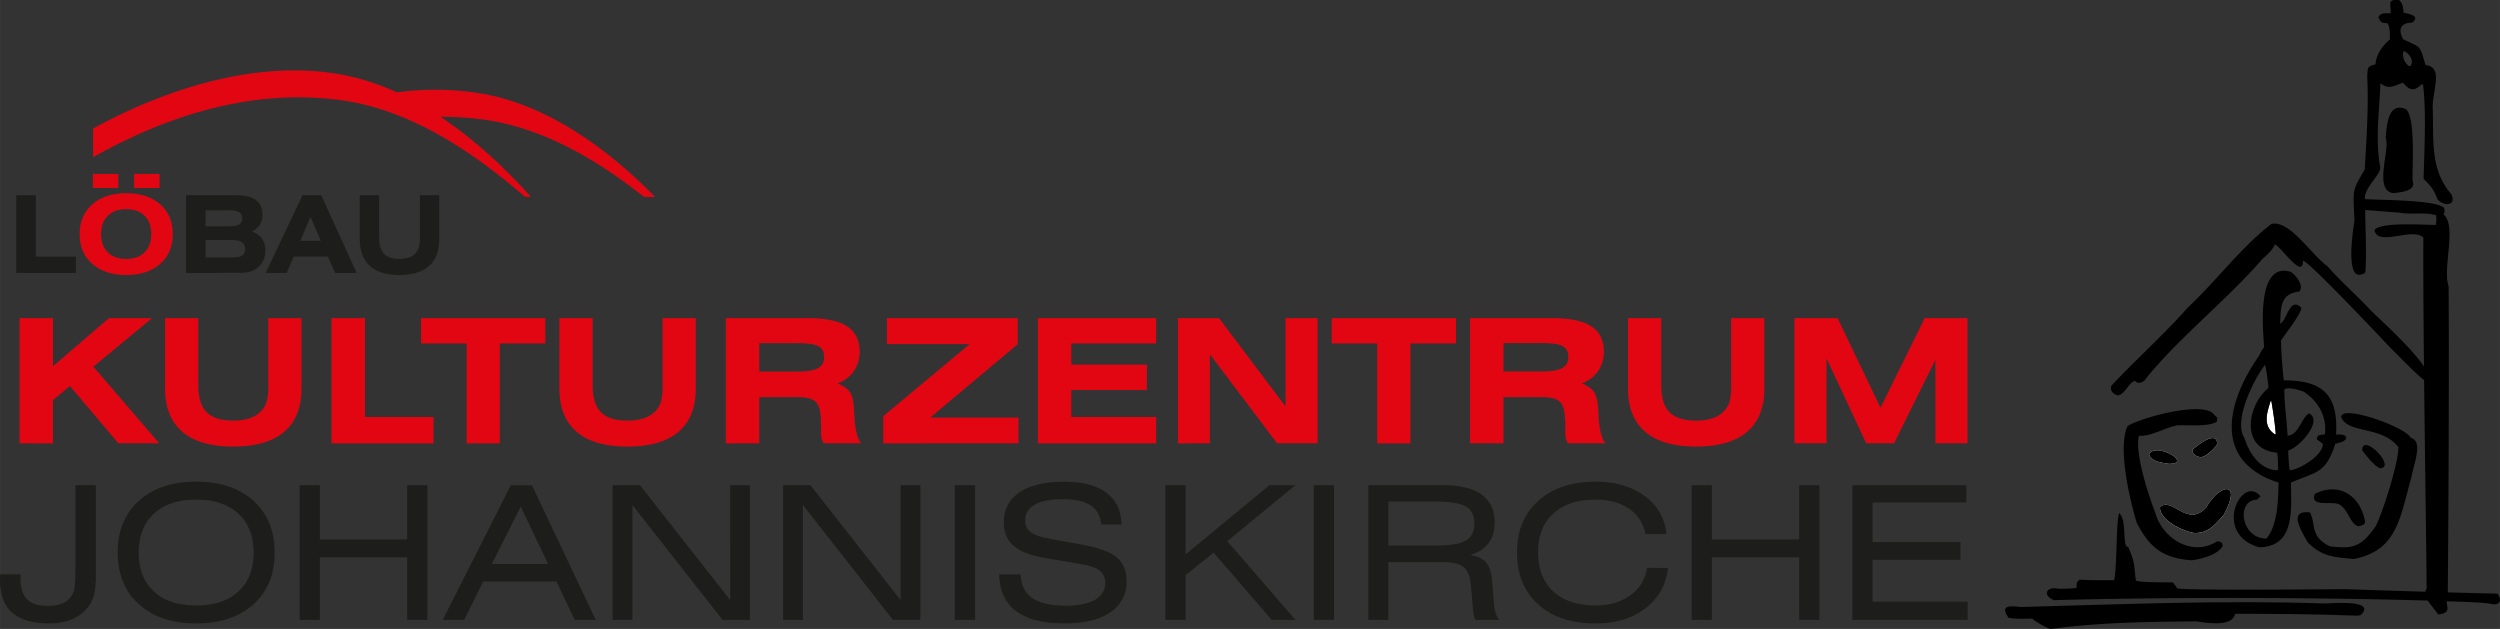 <svg id="Ebene_1" data-name="Ebene 1" xmlns="http://www.w3.org/2000/svg" width="467.61mm" height="117.64mm" viewBox="0 0 1325.5 333.47"><rect x="0" y="0" width="1325.5" height="333.47" fill="#333333" stroke="none"/><defs><style>.cls-1{fill:#e20613;}.cls-1,.cls-2{fill-rule:evenodd;}.cls-2{fill:#1d1d1b;}.cls-3{fill:none;}.cls-4{fill:#fff;}</style></defs><path class="cls-1" d="M951.4,236.37V170h22.87l22.8,47.53,23.4-47.53h22.69v66.37h-17v-44.3l-21.93,44.3H989.47l-21.06-45.05v45.05ZM880.78,170v35.67q0,9.79,4.4,14.23t14.09,4.44a27,27,0,0,0,9-1.36,14.47,14.47,0,0,0,6.16-4.08,12.53,12.53,0,0,0,2.66-4.8,33.32,33.32,0,0,0,.78-8.43V170h17.58v37.42q0,15.09-9.18,22.88t-27,7.81q-17.78,0-26.94-7.81t-9.17-22.88V170ZM779.41,236.37V170h43.42c9.44,0,16.37,1.45,20.84,4.35s6.69,7.4,6.69,13.51a17.6,17.6,0,0,1-3.13,10.31,17.33,17.33,0,0,1-8.63,6.46c3.13,1.23,5.32,2.74,6.57,4.56s2,5,2.22,9.58c0,.46.06,1.07.1,1.84.37,8.24,1.63,13.49,3.73,15.76H831.34a8.54,8.54,0,0,1-1.07-2.38,10.11,10.11,0,0,1-.36-2.79v-4.48q0-9.16-2.51-12t-9.82-2.83H797.14v24.46Zm17.73-38.07h20q7.92,0,11.15-1.82a6.33,6.33,0,0,0,3.23-6q0-4-3-5.65t-12.13-1.61H797.14ZM747.8,183.42v53H730.22v-53H706.06V170H772v13.42Zm-123.25,53V170h21.73l35.3,46.81V170h17v66.37H677.1l-35.65-47.26v47.26Zm-74.26,0V170H613v13.42H568v11.21h40.07v13.51H568v14.27h45v14Zm-82,0V222l45.82-38.23H470.25V170h69.36v13.81l-46.43,38.95H540v13.61Zm-83.46,0V170h43.42c9.44,0,16.37,1.45,20.84,4.35s6.69,7.4,6.69,13.51a17.6,17.6,0,0,1-3.13,10.31,17.33,17.33,0,0,1-8.63,6.46c3.13,1.23,5.32,2.74,6.57,4.56s2,5,2.22,9.58c0,.46.06,1.07.1,1.84.37,8.24,1.63,13.49,3.73,15.76H436.76a8.54,8.54,0,0,1-1.07-2.38,10.11,10.11,0,0,1-.36-2.79v-4.48q0-9.16-2.51-12T423,211.91H402.56v24.46Zm17.73-38.07h20q7.92,0,11.15-1.82a6.33,6.33,0,0,0,3.23-6q0-4-3-5.65t-12.13-1.61H402.56ZM314.22,170v35.67q0,9.79,4.4,14.23t14.09,4.44a26.93,26.93,0,0,0,9-1.36,14.41,14.41,0,0,0,6.16-4.08,12.53,12.53,0,0,0,2.66-4.8,33.32,33.32,0,0,0,.78-8.43V170h17.58v37.42q0,15.09-9.18,22.88t-27,7.81q-17.79,0-26.94-7.81t-9.18-22.88V170ZM265,183.42v53H247.4v-53H223.23V170h65.91v13.42Zm-89.22,53V170h17.73v52.41h36.34v14ZM105.13,170v35.67q0,9.79,4.41,14.23t14.09,4.44a26.93,26.93,0,0,0,9-1.36,14.41,14.41,0,0,0,6.16-4.08,12.53,12.53,0,0,0,2.66-4.8,33.32,33.32,0,0,0,.78-8.43V170h17.58v37.42q0,15.09-9.18,22.88t-27,7.81q-17.79,0-26.94-7.81t-9.18-22.88V170ZM10.37,236.37V170H28.09v25.49L57.8,170H80.6L49.5,195.76l34.91,40.61H62.73L37.08,206l-9,7.44v23Z" transform="translate(0 -1.33)"/><path class="cls-2" d="M982.12,330V258.6h60.41v9.13H992.85v21h46.59v9.41H992.85v22.2h50.4V330Zm-85.22,0V258.6h10.73v28.76h46.3V258.6h10.73V330H953.93v-33.2h-46.3V330Zm-12.5-27.55a30.3,30.3,0,0,1-12,21.43q-10.44,8-26.53,8-19.17,0-30.35-10.13t-11.2-27.41q0-17.26,11.22-27.42T846,256.72q15.75,0,26.06,7.65a27.32,27.32,0,0,1,11.48,20.14H872.37a20.25,20.25,0,0,0-8.63-13.44c-4.7-3.23-10.64-4.84-17.87-4.84q-14.32,0-22.37,7.43t-8,20.65q0,13.17,8.06,20.61T846,322.35q11,0,18.46-5.44a21.29,21.29,0,0,0,8.81-14.49ZM725.51,330V258.6h40q13.21,0,20.08,5t6.89,14.52q0,6.86-3.26,11.21t-9.78,6.27c3.84.54,6.64,1.86,8.45,3.95s2.86,5.29,3.21,9.61l.93,11.53a29,29,0,0,0,1,5.88,11.56,11.56,0,0,0,1.81,3.42H782.22a12.2,12.2,0,0,1-.88-2.89c-.19-1.12-.36-2.64-.5-4.53L779.91,312q-.66-7.37-3.88-10t-11.38-2.63H736.14V330Zm34.83-62.74h-24.2v23.33h25.13q11.38,0,15.92-2.65c3-1.78,4.52-4.78,4.52-9s-1.49-7.35-4.47-9.06S768.63,267.23,760.34,267.23ZM696.56,330V258.6h10.73V330Zm-78.68,0V258.6h10.73v36.68L673,258.6h13.77l-36.07,29.68L686.88,330H674.29l-30.82-35.66-14.86,11.93V330Zm-88.11-24.13h11.35c.21,5.64,2.26,9.8,6.19,12.52s9.8,4.09,17.65,4.09q10,0,15.56-3.13c3.66-2.09,5.5-5.08,5.5-8.93a7.83,7.83,0,0,0-3-6.54q-3-2.34-10-3.51l-18.82-3.18c-7.65-1.25-13.22-3.41-16.73-6.44s-5.26-7.18-5.26-12.44q0-10.32,8.33-15.94t23.73-5.62q14.54,0,22.35,5.87t8,16.77H583.83c-.37-4.55-2.23-7.89-5.52-10.07S570,266,563.42,266c-6.43,0-11.36,1-14.76,2.92a9.2,9.2,0,0,0-5.12,8.43,7.13,7.13,0,0,0,2.91,6.14q2.89,2.16,10.55,3.56l16.71,3.08c8.75,1.58,14.89,3.82,18.36,6.74s5.21,7.11,5.21,12.62A18.81,18.81,0,0,1,588.67,326q-8.59,5.85-24.32,5.86-17,0-25.67-6.54T529.77,305.84ZM506.26,330V258.6H517V330Zm-91.1,0V258.6H429.7l47.82,60.9V258.6H488V330H473.47L425.7,269.08V330Zm-90.37,0V258.6h14.53l47.82,60.9V258.6h10.43V330H383.09l-47.76-60.89V330Zm-90.05,0,36.07-71.37h11.24L315.86,330H304.71L295,309.62H256.22L246.09,330Zm26-29.63h29.86l-14.5-30.46ZM158.87,330V258.6H169.6v28.76h46.29V258.6h10.73V330H215.89v-33.2H169.6V330ZM62.39,294.31q0-17.26,11.22-27.42t30.44-10.17q19.15,0,30.36,10.17t11.2,27.42q0,17.28-11.22,27.41T104,331.85q-19.15,0-30.35-10.13T62.39,294.31Zm11.15,0q0,13.23,8.07,20.63t22.44,7.41q14.34,0,22.38-7.43t8-20.61q0-13.21-8.07-20.65T104,266.23q-14.34,0-22.38,7.43T73.54,294.31ZM0,305.84H10.84v1.6q0,8,3.42,11.53c2.28,2.39,5.92,3.58,11,3.58a19.6,19.6,0,0,0,8.24-1.45,10.77,10.77,0,0,0,4.91-4.68A11.39,11.39,0,0,0,39.59,312a84.67,84.67,0,0,0,.37-9.45V258.6H50.8v47.24a45.54,45.54,0,0,1-1,11.07,16.94,16.94,0,0,1-3.31,6.54,21.39,21.39,0,0,1-8.61,6.33,31.83,31.83,0,0,1-12,2.07q-12.94,0-19.41-5.71T0,308.94Z" transform="translate(0 -1.33)"/><path class="cls-2" d="M8.63,146.05V104.84H19v32.55h21.2v8.66Zm112.55-33.21H109v8.49h12.2c2.75,0,4.63-.31,5.66-1a3.5,3.5,0,0,0,1.53-3.25,3.57,3.57,0,0,0-1.65-3.29A11.42,11.42,0,0,0,121.18,112.84Zm-12.2,25h13.73c2.79,0,4.68-.34,5.69-1a3.91,3.91,0,0,0,1.5-3.51,4.05,4.05,0,0,0-1.67-3.63q-1.66-1.11-5.52-1.11H109Zm-10.34,8.21V104.84h26.64q6.93,0,10.4,2.58t3.48,7.71a9.93,9.93,0,0,1-1.42,5.3,10.39,10.39,0,0,1-4.19,3.72,10.08,10.08,0,0,1,5.39,3.72,12.27,12.27,0,0,1-1.76,15q-3.57,3.15-9.84,3.14ZM159.25,129h10.89l-5.54-12.73Zm-18.39,17.05,19.53-41.21h9.92l18.78,41.21H177.61l-3.76-8.72H155.7l-3.7,8.72ZM201,104.84V127q0,6.08,2.57,8.84c1.7,1.83,4.44,2.76,8.22,2.76a14.88,14.88,0,0,0,5.24-.85,8.41,8.41,0,0,0,3.59-2.53,7.83,7.83,0,0,0,1.55-3,21.49,21.49,0,0,0,.46-5.23V104.84h10.25v23.24q0,9.38-5.35,14.21t-15.74,4.85q-10.38,0-15.71-4.85t-5.36-14.21V104.84Z" transform="translate(0 -1.33)"/><path class="cls-1" d="M49.35,69.46C89.3,47.68,138.15,32.38,182.7,41.19a124.87,124.87,0,0,1,27.74,9.13,148.5,148.5,0,0,1,47.73,1.15C291,58,321.94,79.85,347.29,105.73h-5.86c-26.37-20.86-54.8-36.88-85.17-41a169.26,169.26,0,0,0-22.79-1.5c17.61,11.7,33.85,26.65,48,42.48h-3.05C248.59,80,216,59.21,180.8,54.47c-44.17-6-88.53,6.07-131.45,30.21Z" transform="translate(0 -1.33)"/><path class="cls-1" d="M42.21,125.46q0-9.88,6.71-15.79t18-5.91q11.3,0,18,5.91t6.68,15.79q0,9.89-6.68,15.78t-18,5.9q-11.28,0-18-5.9t-6.71-15.78m24.7,13.17q6.2,0,9.74-3.51c2.37-2.35,3.56-5.58,3.56-9.66s-1.19-7.36-3.56-9.71-5.61-3.52-9.74-3.52-7.38,1.18-9.76,3.54-3.58,5.58-3.58,9.69,1.19,7.31,3.57,9.66S62.78,138.63,66.91,138.63ZM49.24,101V93.54H62.72V101Zm21.85,0V93.54H84.58V101Z" transform="translate(0 -1.33)"/><path class="cls-3" d="M1277.18,36.33h.85c2.35-3.38-1.49-7.14-3.44-7.9-.09,0-.19.1-.28.19A7.35,7.35,0,0,0,1277.18,36.33Z" transform="translate(0 -1.33)"/><path class="cls-3" d="M1286.25,120.42c2.2.07,4,.13,5.15.13.59-1.13.31-4.42.33-5.08a23.85,23.85,0,0,0-6.39-.94,15,15,0,0,1,.85,3.55Z" transform="translate(0 -1.33)"/><path class="cls-4" d="M1206.17,231.66a.94.94,0,0,1,.46-.08c-.46-5.94-1.43-12.26-2.34-17.6a.9.9,0,0,0-.45.08C1202.19,219.7,1199.25,227.07,1206.17,231.66Z" transform="translate(0 -1.33)"/><path class="cls-4" d="M1175.59,236.84c-1.67,2.63-6,6.83-8.94,6.92-3.33-.79-3.94-1.93-4.29-3.85C1164.29,238,1175.59,228.78,1175.59,236.84Zm-36.18,5.43c3.5-7,23.48,5,10.69,5C1145.19,246.48,1141.07,246.21,1139.41,242.27Zm39.68,32c-4.82,5.52-8.14,9.72-15.68,9.72-6.48-1.14-18.22-6.74-18.22-13.67,6.22-6.22,14.46,11.22,24.53.09C1177,257.6,1189,256,1179.09,274.25Z" transform="translate(0 -1.33)"/><path d="M1232.39,321.3c-54.25-1.85-106.88.43-160.76,1.86-8.29-1-10.52,0-6.81,5.65,2.85.76,8.18.6,12.76.51.49.85,6.93,4.81,9.54,5.49,25.14-3.46,50.9-3.8,77.28-4.05,6.31,1,19.44,2.95,20.68-4,20.8,0,43.1.17,64.77,1l1.73-.25C1260.62,318.94,1235.85,321.3,1232.39,321.3Z" transform="translate(0 -1.33)"/><path d="M1324.11,316.08c-6.21-.13-15.76-.38-26.29-.67.43-42.28.76-123,.44-162.34-3.4-9.3,4.59-32-2.66-38a5.23,5.23,0,0,0,.37-3.29c-1.18-1.83-7-2.89-14.09-3.54-10.69-1-24.07-1-28-1.35a8,8,0,0,1,.87-4.19c2.11-4.6,7.23-9.31,7.32-12.54-2.87-14.29-.44-30.55,0-44.27a.73.73,0,0,1,.48-.19c4.13,3.48,7.41.66,11.58-.47,3.18,3.76,5.49,5,9.75.84a2.42,2.42,0,0,1,.84.1c1.73,14.76.71,34.21.26,50,3.2,3.1,5.57,5.55,7.3,10.72,3.27,4,10.42,3.76,7.41-2.63C1288,91,1290.49,73.93,1289.82,58c0-8.93,5.77-21.24-3.79-22.18-3.34-11.09-2.18-9-11.82-13.63-3.13-5.55-1-8.84,4.66-8.84,5.48-4.13-4.08-5-4.54-5.35-.18-3.67-.62-4.61-2.25-6.68-6.57-.28-4.37,1.51-4.53,7-3.29.19-4.87-.47-6.54,2,2.79,7.62,6.11-3,6.15,11.94-3.56,2.73-7.47,8.08-7.62,13.16-4.64,1.31-4.09,1.5-4.42,6.67.77,15.51-.36,32.34-1.32,49.07-6.93,12-6.11,9.87-5.48,27.16,0,.93-4.26,24.25.93,28.16,1.13.85,2.7.79,4.85-.62.79-11.18,0-22.65-.07-33.18l18.28,1.41c3.62.75,8.48.3,13,.47a23.85,23.85,0,0,1,6.39.94c0,.66.26,4-.33,5.08-1.14,0-3-.06-5.15-.13-9.3-.29-25.57-.68-27.27,3,1.9,8.84,20.35-1.88,25.92,3.86-.09,18.13.07,42.47.33,68.31-7.15-10.75-27.48-28.64-28.57-30.11-2.55-2.73-5.23-5.4-7.91-8-5.22-5.13-10.45-10.13-14.78-15.08-8.63-6.2-20.06-24.69-29.66-22.34-15.79,12-29.57,30.63-44.23,44.24-11.6,13.26-28.57,28.62-40.61,41.54-.69,2.18.27,4.1,3.32,5.06,3.66,0,6.37-7.59,9.33-7.59,1.57,1.83,4.71.78,5.85-1.49,17-21.2,43.75-42.41,61.54-63.17,2.53-2.27,5.5-4.8,6.63-7.77,3.58,1.4,14.92,18.85,14.92,8.73,1.92-1,39.87,39.17,46.33,46.06,2,1.87,14,14.37,17.92,17.16.1,8.95.2,18,.31,27,.05,3.66.09,7.3.14,10.93.34,27.26.7,53.2.9,72.43a5.27,5.27,0,0,0-.69,1.84c-16.3-.48-32.86-1-41.8-1.34-5.07,0-86,.79-89.7-.44-.85-1.08-1.59-2.16-2.33-3.16-3.69-.08-18,.14-19.65-1-1-6.84-.23-9.26-4.08-17.78-3.5,0-.33-14.16-4.85-18-1.62,5.52-1,27.93-2.59,35.61-6.44,0-12.46.08-18.28-.28-2,1.65-1.58,1.87-1.58,4.24-2,.65-8.45.58-9.72.58-6.55-1.44-8.56,3.6-2.33,6.05,56.65-1.6,136.13-1.57,198.22.22,1.39,2.26,3.61,4.62,5.46,7.36,7.22-.8,4.37-3.84,4.58-7q6.32.21,12.31.44c4.12.29,8.24.29,12.58,1.22C1327.17,321.76,1325.38,317.3,1324.11,316.08Zm-49.8-287.46c.09-.09.19-.19.28-.19,2,.76,5.79,4.52,3.44,7.9h-.85A7.35,7.35,0,0,1,1274.31,28.62Z" transform="translate(0 -1.33)"/><path d="M1275.16,102.73c2.88-.84,5.25-2.41,4-5.49-.25-7.62,1.64-33.75-3.5-38-9.84-4.23-10.14,9.31-10.78,15.14,2.4,5.09-4.94,23.66,1.4,28.33a5.47,5.47,0,0,0,2.54,1A33.55,33.55,0,0,0,1275.16,102.73Z" transform="translate(0 -1.33)"/><path d="M1238.22,236.55c7.9-1.2,7.29-5.57.37-4.74,1.21-21.21-7-28.81-27.75-28.81-.75-7.45-1.36-14.52-1.43-21.14,2.63-4.06,10.76-14.14,10.76-17.37-6.17-6.17-7.53,6.69-11.21,8.5.3-9.18.22-16,10.23-17.08,2.29-3.43-1.5-7.94-3.84-9.88-.27-.22-.53-.42-.75-.57-18.81-5.72-14.59,32.19-14.14,39.94a19.4,19.4,0,0,0-2.44,4l-.27.55c-13.32,19-21.14,42.61-6.86,57.34a38.18,38.18,0,0,0,13.89,8.73c1.07.42,2.19.81,3.35,1.18-.3,8.5-.23,22.19-6.47,29.71a12.16,12.16,0,0,1-3.09-.39c-6.18-1.6-9.26-7.86-8.9-13,.27-3.94,2.56-7.22,7-7.22.6-.6,1.2-1.2,1.88-1.8a8.09,8.09,0,0,0-2.27-2,5.49,5.49,0,0,0-6,.37c-4.69,3.11-7.92,12.14-4.47,19.47,1.83,3.89,5.52,7.3,11.87,9.12a17.89,17.89,0,0,0,8.74-1.95c9.88-5.41,8.33-21,8.26-32.36,1.46-.6,2.81-1.13,4.07-1.62,3.37-1.3,6-2.27,8.28-3.36C1232.22,249.56,1235,246.35,1238.22,236.55Zm-31.59-5a.94.94,0,0,0-.46.08c-6.92-4.59-4-12-2.33-17.6a.9.9,0,0,1,.45-.08C1205.2,219.32,1206.17,225.64,1206.63,231.58Zm-.15,19.11a14.22,14.22,0,0,1-1.5-.25,15.2,15.2,0,0,1-6-2.82c-4.52-3.44-7.46-9.1-8.94-14-6.32-9.11,5.49-32.05,10.9-38.82.23,0,2,11.06,1.73,12.34-11.35,9.1-15,32.72,4.74,34.22a86.53,86.53,0,0,1,.45,9.18A8.84,8.84,0,0,0,1206.48,250.69Zm7.52,0a90.19,90.19,0,0,1-.76-10.46c6.25-1.88,18.58-15.94,11-19.7-4.52,3-5.19,11.21-11.36,11.88-.45-8.42-1.73-17-1.73-24.52,1.65-1.66,8,.3,10.23,1.13,7.22,4.59,12.56,12.79,11.28,22.64-2.33.38-4.21-.08-4.21,2.71,1,.75,2.11,1.5,3.16,2.33C1231.6,242.87,1219.19,250.31,1214,250.69Z" transform="translate(0 -1.33)"/><path d="M1261.68,249.58c9.55,0-9.25-19.4-9.25-9.47C1254.69,243,1257.92,247.48,1261.68,249.58Z" transform="translate(0 -1.33)"/><path d="M1227.39,263.13c-2.86,7.22,8.13,3.84,12.64,5.49,5.49,3.16,5.57,10.16,10.38,11.74a8.13,8.13,0,0,0,3.31-1.28c.08-.45.15-.9.23-1.28C1251.31,263.73,1240,256.89,1227.39,263.13Z" transform="translate(0 -1.33)"/><path d="M1278.57,254.2c1.06-6.4,6.49-19.11-.43-20.72-2.25-5.64-37-18-36.82-11,3.47,9,21.42,4.4,30.29,15.91.2,7.81-7.84,33.42-11.85,41.68-7.51,11-11.9,12.2-23,11.11l-1.4-.14c-10.74-5.26-7.25-11.38-10.57-18-12.11-1.49-4.37,10.13-1.15,15.92,7.48,7.46,13.56,7.74,24.28,8.75a38.83,38.83,0,0,0,8.59-2.63C1271.56,288.31,1273.26,272.93,1278.57,254.2Z" transform="translate(0 -1.33)"/><path d="M1169.72,270.39c-10.07,11.13-18.31-6.31-24.53-.09,0,6.93,11.74,12.53,18.22,13.67,7.54,0,10.86-4.2,15.68-9.72C1189,256,1177,257.6,1169.72,270.39Z" transform="translate(0 -1.33)"/><path d="M1166.65,243.76c2.89-.09,7.27-4.29,8.94-6.92,0-8.06-11.3,1.14-13.23,3.07C1162.71,241.83,1163.32,243,1166.65,243.76Z" transform="translate(0 -1.33)"/><path d="M1139.41,242.27c1.66,3.94,5.78,4.21,10.69,5C1162.89,247.26,1142.91,235.26,1139.41,242.27Z" transform="translate(0 -1.33)"/><path d="M1175.41,288.44c-13.66,8.5-29.17-2.19-32.67-15.24-4.12-10.69-10.86-31.8-8.67-40.83,6.57.44,13.14-4.11,20.32-5.52,4.55-.35,17.26,1,21.11-2.1a14.37,14.37,0,0,1,.09-2c-.61-.53-1.14-1.06-1.67-1.58-4.62-6.52-30.12-.65-41.59,4a29,29,0,0,0-4.22,2c-5.35,10.69.7,37.94,4.82,51.43,6.39,12.09,12.87,18.66,29.08,19.8,4.56-.53,14-2.81,16.38-7.54a2.34,2.34,0,0,0-.79-2.07A3.77,3.77,0,0,0,1175.41,288.44Z" transform="translate(0 -1.33)"/></svg>